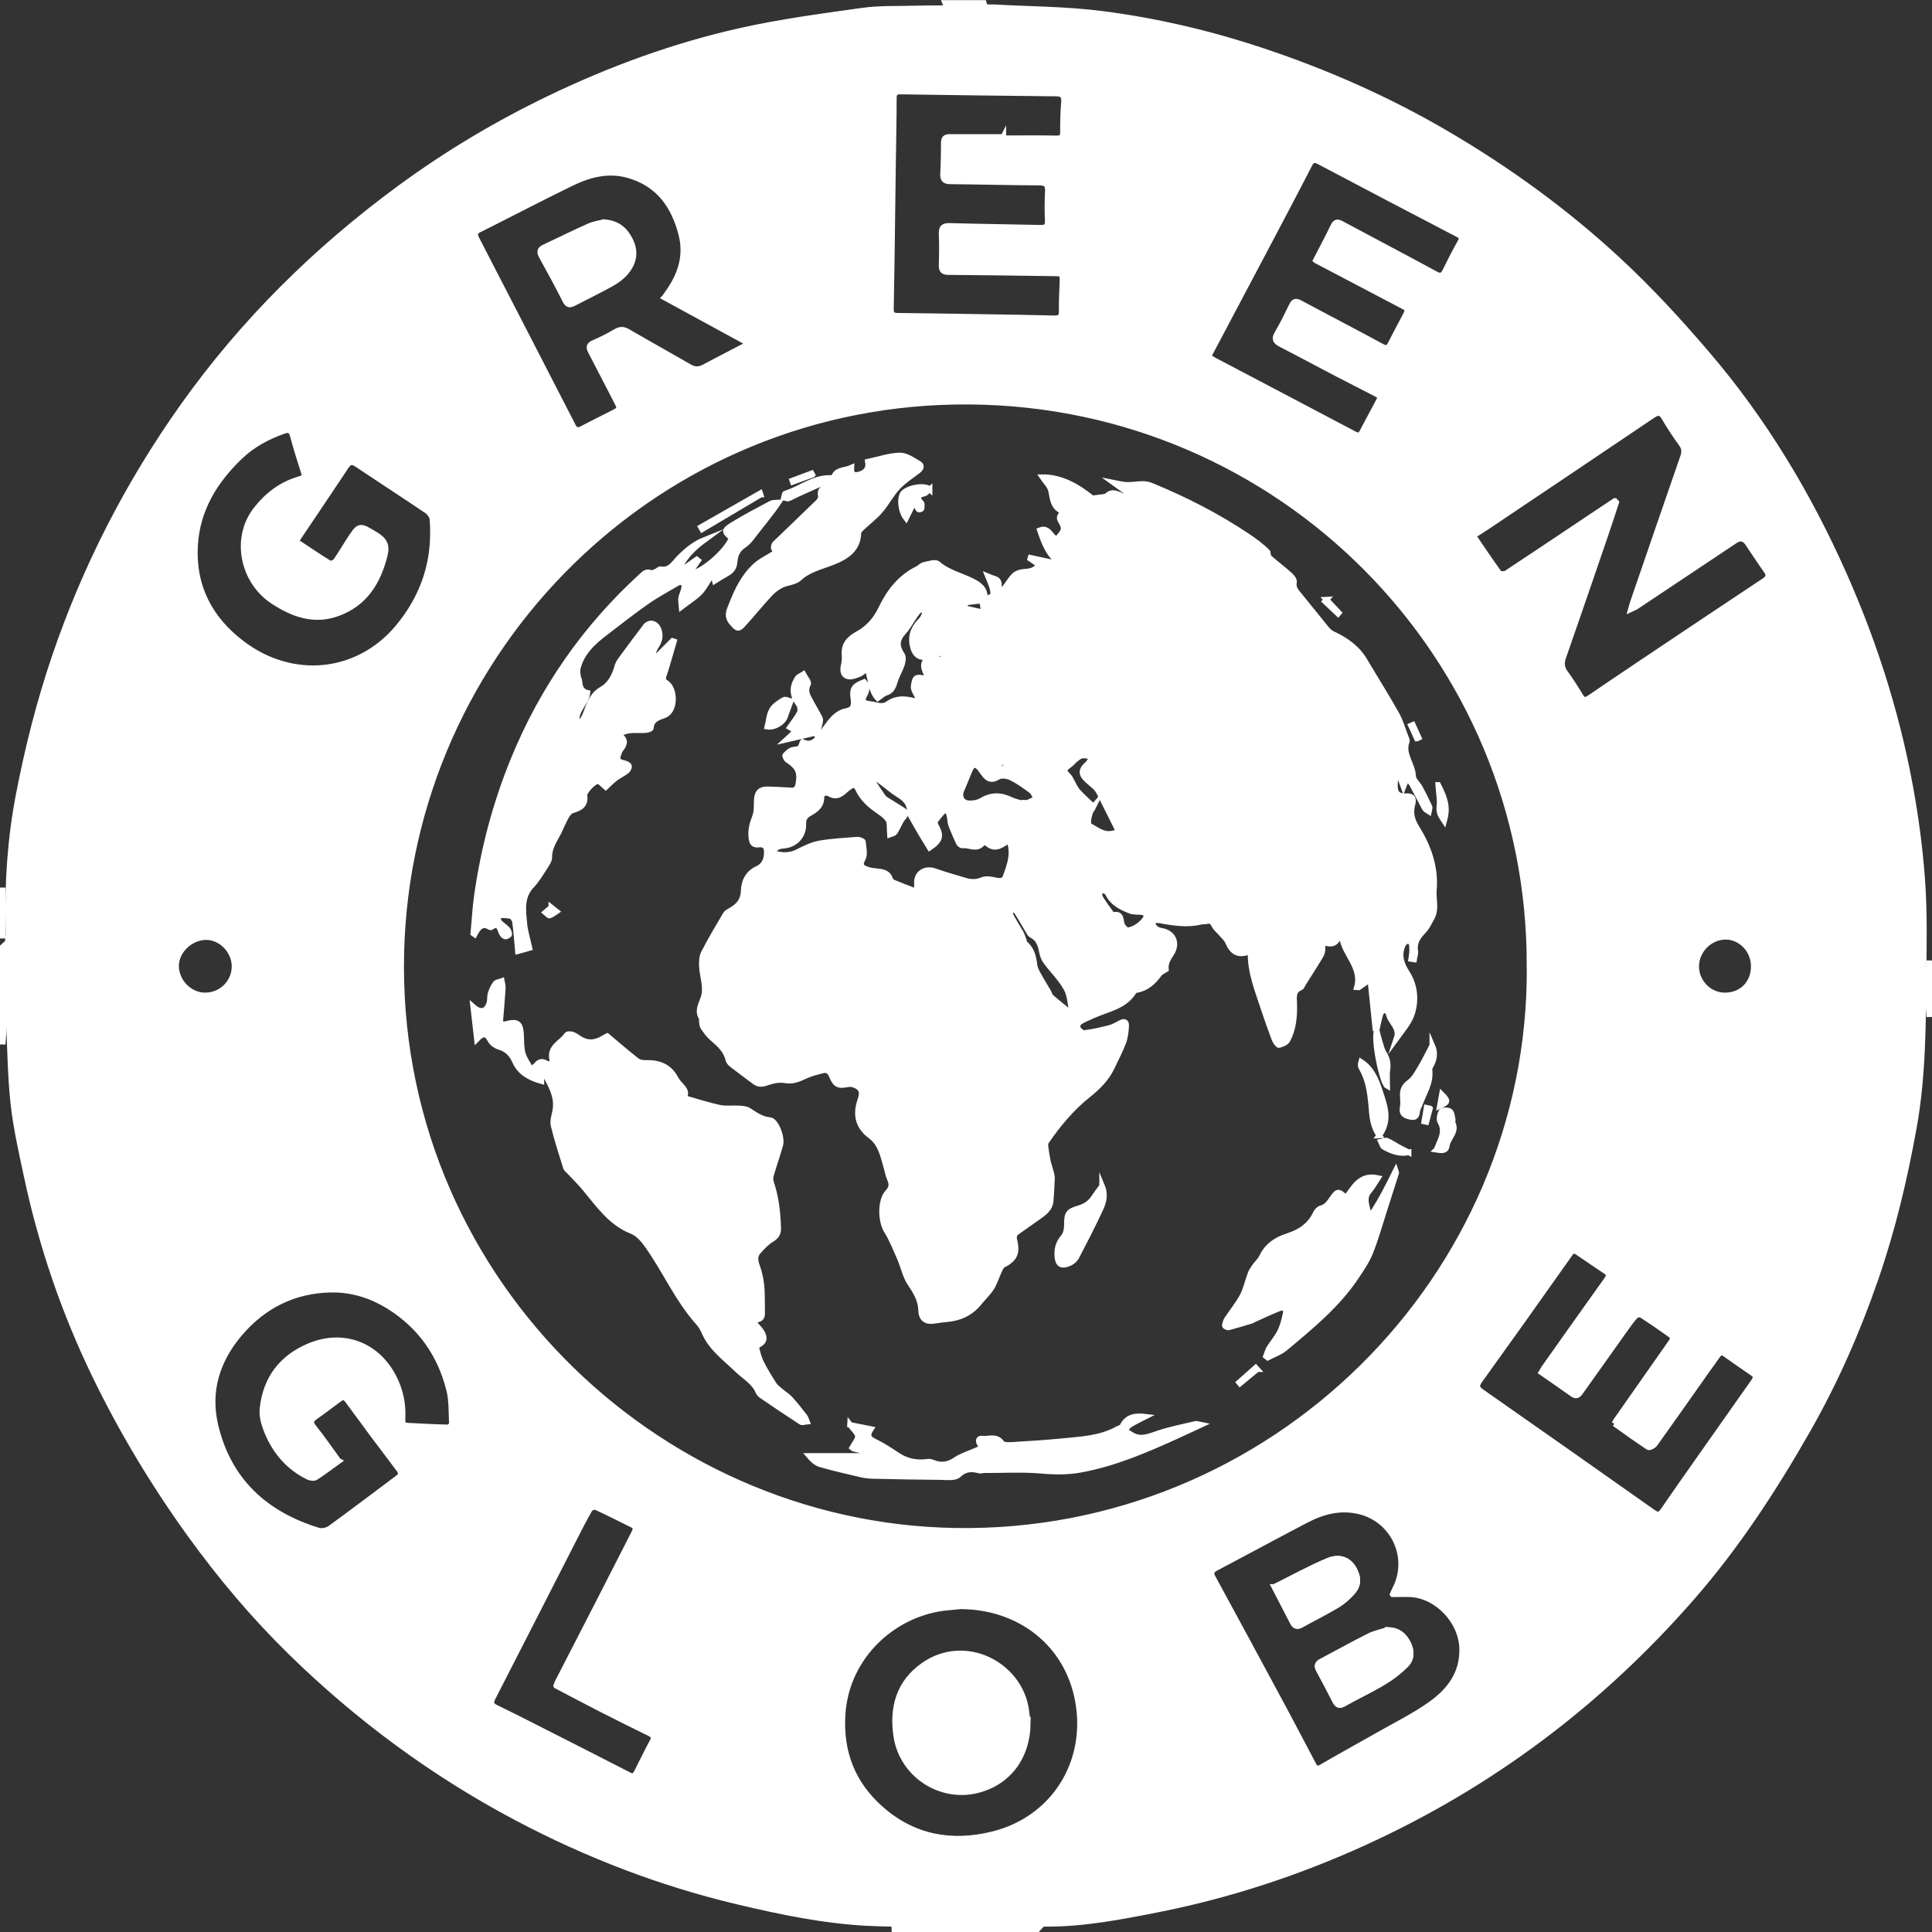 <svg xmlns="http://www.w3.org/2000/svg" id="Calque_2" viewBox="0 0 351 351"><rect x="0" y="0" width="351" height="351" fill="#333333" stroke="none"/><defs><style>.cls-1{fill:#fff;stroke:#fff;stroke-miterlimit:10;}</style></defs><g id="Calque_1-2"><path class="cls-1" d="m.5,179.5c.09,1.98.23,3.95.24,5.93,0,1.44-.16,2.88-.24,4.32,0-3.42,0-6.83,0-10.25Z"></path><path class="cls-1" d="m.5,161.25v9.25-9.25Z"></path><path class="cls-1" d="m252.13,296.12c-1.13.37-2.33.6-3.38,1.12-2.93,1.47-5.8,3.07-8.7,4.6-.68.36-.87.78-.48,1.5,1.03,1.9,2.03,3.81,3.01,5.73.38.74.78.89,1.56.45,2.39-1.34,4.88-2.51,7.23-3.91,1.44-.86,2.81-1.92,4.01-3.1,1.15-1.13,1.14-2.61.4-4.04-.75-1.45-1.87-2.32-3.65-2.36Zm-20.59-7.81c1.18,2.3,2.27,4.39,3.35,6.49.37.71.85.77,1.54.39,2.18-1.21,4.42-2.32,6.56-3.6.98-.59,1.87-1.39,2.65-2.24.77-.84,1.2-1.87.85-3.09-.74-2.53-2.69-3.75-5.18-2.72-3.32,1.38-6.48,3.15-9.76,4.77Z"></path><path class="cls-1" d="m244.53,217.61c1.44-1.82,2.52-4.34,5.82-3.6-.58.87-1,1.68-1.58,2.34-1.08,1.23-.48,2.58-.22,3.8.16.78.82.22,1.07-.18.67-1.05,1.29-2.13,1.88-3.23.7-1.3,1.34-2.63,2.05-4.04.07.22.14.3.12.37-.73,2.31-1.46,4.62-2.21,6.93-.81,2.52-1.52,5.08-2.5,7.53-.6,1.52-1.56,2.91-2.47,4.29-3.47,5.25-8.29,9.18-13.05,13.15-.89.74-2.07,1.13-3.12,1.68-.11-.09-.22-.17-.33-.26.19-.49.32-1.03.59-1.48.63-1.02,1.46-1.94,1.98-3.02.49-1.01.77-2.15,1.01-3.26.19-.85-.41-1.21-1.13-.93-1.61.63-3.17,1.38-4.74,2.08-.07.03-.13.12-.2.14-1.43.43-2.87.87-4.31,1.25-.2.05-.71-.25-.7-.31.08-.42.19-.86.42-1.21.93-1.41,2.02-2.72,2.81-4.2.65-1.22.93-2.64,1.42-3.96.17-.46.43-.89.71-1.29.45-.65,1.09-1.19,1.42-1.89.95-2.01,2.62-3.09,4.6-3.73,2.28-.73,4.11-1.91,5.16-4.15.18-.38.58-.83.96-.92.94-.24,1.4-.88,1.91-1.61,1.14-1.61,1.18-1.58,2.64-.31Z"></path><path class="cls-1" d="m154.42,258.86c1.32.26,2.48.5,3.81.76-.97,1.47-.13,1.88.94,2.4,1.37.67,2.65,1.54,3.93,2.38,1.66,1.1,3.44,1.43,5.39,1.16.31-.04.66,0,.95.13,1.51.63,2.84.45,4.22-.5,1.01-.69,2.24-1.06,3.38-1.56.44-.19.88-.37,1.41-.59-.22-.34-.35-.54-.47-.74-.33-.6-.19-1.04.53-.95,1.18.14,2.53-.59,3.52.84.26.39,1.34.33,2.03.29,3.03-.18,6.06-.37,9.08-.67,3.38-.34,6.81-.48,9.89-2.2.29-.16.74-.23.86-.47.84-1.76,2.34-1.99,4.19-1.77-.49.25-.9.44-1.3.65-.58.32-1.18.6-1.71,1-.29.22-.44.63-.66.96.31.18.64.33.93.53,1.81,1.28,3.48.41,5.26-.17,2.16-.71,4.42-1.14,6.64-1.67.18-.04.4.07.96.18-1.62.75-2.94,1.37-4.26,1.98-5.68,2.58-11.4,5.06-17.59,6.19-2.35.43-4.66.41-7.06.2-3.47-.31-6.98-.1-10.47-.11-.29,0-.6.14-.87.07-1.41-.37-2.57-.38-3.83.8-.65.61-2.15.39-3.26.38-4.12-.03-8.24-.12-12.36-.21-.7-.02-1.41-.11-2.1-.27-2.46-.58-4.94-1.13-7.37-1.84-.8-.23-1.47-.88-2.03-1.54h10.04c-.19-1.45-1.62-.93-2.24-1.48.39-.73,1.07-1.42,1.04-2.09-.02-.62-.79-1.22-1.42-2.08Z"></path><path class="cls-1" d="m200.22,215.45c.71,1.7.24,3.07-.35,4.33-1.35,2.9-2.82,5.75-4.3,8.58-.25.47-.75.92-1.24,1.13-1.59.68-2.19.22-2.26-1.48-.05-1.28.29-2.3,1.14-3.3.45-.52.61-1.42.61-2.15-.01-2.03.2-2.49,2.15-3.05,1.23-.35,2.16-1,2.84-2.07.4-.62.86-1.21,1.41-1.98Z"></path><path class="cls-1" d="m250.58,206.29c-1.27-1.77-1.3-3.67-1.47-5.5-.22-2.37-.53-4.69-1.77-6.78-.17-.28-.19-.66-.06-1.1,2,1.29,2.81,3.43,3.47,5.46.82,2.5,1.87,5.19-.18,7.92Z"></path><path class="cls-1" d="m260.97,208.89c.27-.65.47-1.14.67-1.62.48-1.14.73-2.22.02-3.44-.27-.47-.08-1.39.22-1.93.14-.24,1.22-.27,1.56,0,.37.29.37,1.04.51,1.6.02.1-.16.27-.12.34,1.03,1.74-.79,2.84-.97,4.32-.12.96-.9.9-1.9.74Z"></path><path class="cls-1" d="m255.92,209.36c-1.57.37-3.07-.17-4.5-.98-.27-.16-.36-.63-.53-.96.37-.07.8-.3,1.09-.18.72.3,1.37.76,2.06,1.14.63.34,1.27.66,1.88.98Z"></path><path class="cls-1" d="m100.16,164.84c.42.33.68.53.94.74-.41.27-.8.62-1.25.76-.18.05-.51-.38-.77-.59.33-.28.67-.56,1.08-.9Z"></path><path class="cls-1" d="m261.95,198.83c1.2,1.22,1.16,1.4-.38,2.1.13-.74.23-1.28.38-2.1Z"></path><path class="cls-1" d="m259.8,201.38c-.22.82-.43,1.64-.65,2.46-.14-.03-.27-.05-.41-.08.14-.84.29-1.68.43-2.52.21.04.42.09.62.13Z"></path><path class="cls-1" d="m228.41,248.76c-1.05.87-2.09,1.73-3.14,2.6-.06-.07-.11-.13-.17-.2,1.01-.9,2.02-1.79,3.03-2.69.09.1.19.19.28.29Z"></path><path class="cls-1" d="m252.13,296.12c1.79.05,2.91.91,3.65,2.36.74,1.43.75,2.91-.4,4.04-1.2,1.18-2.56,2.24-4.01,3.1-2.35,1.4-4.84,2.57-7.23,3.91-.78.44-1.18.29-1.56-.45-.98-1.92-1.98-3.84-3.01-5.73-.39-.72-.2-1.14.48-1.5,2.9-1.53,5.77-3.13,8.7-4.6,1.05-.53,2.25-.76,3.38-1.12Z"></path><path class="cls-1" d="m231.54,288.31c3.28-1.63,6.44-3.39,9.76-4.77,2.49-1.04,4.44.19,5.18,2.72.36,1.22-.07,2.26-.85,3.09-.78.85-1.67,1.65-2.65,2.24-2.14,1.28-4.38,2.39-6.56,3.6-.68.38-1.17.33-1.54-.39-1.08-2.1-2.16-4.2-3.35-6.49Z"></path><path class="cls-1" d="m186.74,313.11c-.08,6.07-3.51,10.68-9.07,12.12-6.84,1.77-13.8-2.83-14.85-9.83-.78-5.22.52-9.75,4.95-12.86,7.54-5.3,17.4-.17,18.65,7.99.13.86.21,1.73.31,2.59Z"></path><path class="cls-1" d="m188.5,350.5h-26.5c1.11-.1,2.23-.25,3.34-.27,1.89-.05,3.78-.01,5.67-.01,0-.11.02-.23.03-.34-.8-.09-1.6-.25-2.4-.27-3.7-.09-7.4-.04-11.09-.23-7.95-.42-15.72-2.04-23.44-3.87-14.06-3.33-27.45-8.48-40.23-15.24-15.16-8.02-28.82-18.11-41.06-30.08-6.7-6.56-12.73-13.71-18.24-21.33-6.6-9.14-12.39-18.75-17.3-28.87-5.61-11.55-9.74-23.65-12.42-36.22-.94-4.42-1.96-8.86-2.45-13.34-.57-5.24-.57-10.54-.86-15.81-.12-2.22-.35-4.43-.54-6.65-.06,0-.11.01-.17.02-.12.43-.24.86-.36,1.28,0-2.42,0-4.83,0-7.25.32-.33.86-.63.93-1.01.16-.89.12-1.83.1-2.74-.18-8.05.36-16.04,1.89-23.95,1.64-8.48,3.75-16.85,6.54-25.04,5.55-16.3,13.33-31.46,23.29-45.48,10.92-15.37,24.19-28.47,39.37-39.62,8.6-6.32,17.73-11.76,27.37-16.39,11.1-5.33,22.6-9.53,34.59-12.21,7.27-1.63,14.7-2.61,22.09-3.65,3.19-.45,6.46-.3,9.69-.4,1.54-.05,3.08-.03,4.62-.05.64,0,1.11-.15.76-.95h7c.21,1.06,1.08.73,1.71.77,6.56.38,13.17.36,19.67,1.19,10.02,1.27,19.85,3.59,29.45,6.8,11.51,3.85,22.55,8.72,33.05,14.85,11.38,6.65,21.99,14.35,31.61,23.3,5.63,5.23,10.87,10.93,15.87,16.78,10.36,12.09,18.5,25.63,24.95,40.17,5.87,13.24,10.14,26.99,12.5,41.29.84,5.07,1.46,10.21,1.78,15.34.32,5.1.22,10.23.17,15.35-.09,9.56-.07,19.13-1.79,28.61-1.68,9.3-3.86,18.45-6.95,27.38-3.27,9.45-7.26,18.57-12.22,27.28-6.16,10.81-12.9,21.17-21.1,30.57-16.68,19.11-36.47,34.03-59.56,44.55-12.07,5.5-24.6,9.61-37.62,12.18-6.6,1.3-13.22,2.59-19.99,2.58-2.54,0-5.08,0-7.62.04-.62.01-1.23.19-1.84.3.01.13.02.27.03.4.85,0,1.71-.03,2.56,0,1.69.07,3.39.19,5.08.28Zm89.37-174.92c.22-56.35-45.13-102.11-101.62-102.6-56.7-.49-102.02,44.93-103.33,100.13-1.38,58.1,45.57,104.06,100.6,104.99,57.62.97,104.81-46,104.36-102.52Zm-24.86,114.06c.24-.54.34-.8.47-1.04,2.87-5.63-.28-12.45-6.42-13.98-3.48-.87-6.68-.04-9.73,1.55-5.49,2.87-10.94,5.82-16.42,8.72-.82.43-1.02.86-.53,1.75,4.3,7.89,8.56,15.79,12.82,23.7,1.79,3.33,3.53,6.69,5.31,10.04.33.63.59,1.24,1.58.66,3.41-2,6.88-3.88,10.31-5.84,3.21-1.83,6.56-3.48,9.56-5.62,3.37-2.4,5.8-5.57,5.67-10.11-.13-4.9-4.49-9.56-9.37-9.82-1.01-.05-2.03,0-3.24,0Zm40.38-198.64c.08.09.17.18.25.27-.61,1.84-1.2,3.7-1.83,5.53-2.58,7.54-5.16,15.09-7.79,22.61-.39,1.11-.27,1.95.4,2.88.98,1.34,1.87,2.75,2.73,4.18.46.77.89.81,1.6.33,3.4-2.32,6.82-4.62,10.24-6.91,7.16-4.79,14.31-9.59,21.49-14.35.86-.57,1.01-1.06.4-1.9-1.16-1.62-2.24-3.3-3.36-4.95q-.92-1.36-2.29-.45c-5.99,4-11.98,7.99-17.97,11.98-.24.16-.53.26-.98.47.14-.51.21-.78.3-1.05,3.05-8.88,6.09-17.76,9.17-26.62.32-.91.29-1.61-.31-2.42-1.1-1.51-2.14-3.08-3.08-4.7-.59-1.01-1.11-1.08-2.06-.44-10,6.75-20.02,13.47-30.04,20.2-.82.55-1.66,1.07-2.59,1.67,1.6,2.35,3.1,4.59,4.68,6.77.17.23,1.01.24,1.33.03,4.83-3.18,9.63-6.41,14.44-9.62,1.75-1.17,3.51-2.34,5.26-3.51Zm-118.78,200.84c-1.44.15-2.91.21-4.33.48-9.03,1.72-16.56,9.29-17.19,19.13-.44,6.88,1.8,12.6,6.91,17.14,5.89,5.23,12.84,6.49,20.29,4.66,11.1-2.71,17.58-13,15.54-24.22-1.88-10.34-10.46-17.11-21.22-17.19ZM120.72,54.05c.29-.41.47-.68.66-.95,2.23-3.12,3.36-6.56,2.43-10.35-1.31-5.32-4.17-9.41-9.77-10.94-3.62-.99-7.04-.07-10.26,1.5-5.61,2.73-11.13,5.63-16.71,8.42-1,.5-.8,1.06-.41,1.8,5.82,11.27,11.64,22.54,17.43,33.82.43.85.89.94,1.68.52,1.76-.93,3.56-1.81,5.33-2.71,1.66-.84,1.65-.84.76-2.54-1.52-2.91-3-5.85-4.53-8.75-.42-.8-.35-1.23.57-1.61,1.38-.58,2.71-1.28,4-2.03.79-.46,1.4-.43,2.18.03,3.7,2.16,7.45,4.23,11.16,6.38.94.55,1.75.55,2.69.05,2.42-1.3,4.86-2.54,7.29-3.81.22-.11.44-.2.92-.42-5.38-2.93-10.32-5.63-15.42-8.41Zm-66.82,44.39c1.99,1.32,3.95,2.65,5.96,3.89.23.14.94-.13,1.14-.41.85-1.18,1.57-2.45,2.36-3.67,1.94-3,1.9-2.92,4.91-1.11,1.5.9,2.1,1.88,1.66,3.65-1.23,4.98-3.67,8.94-8.73,10.71-4.23,1.48-7.98.1-11.55-2.22-5.56-3.63-7.18-11.45-3.19-16.64,2.05-2.66,4.57-4.58,7.79-5.56.58-.18,1.26-.26.95-1.23-.71-2.21-1.41-4.43-2.01-6.68-.28-1.05-.75-1.18-1.71-.84-2.89,1.04-5.56,2.46-7.8,4.59-4.67,4.45-7.89,9.68-8.24,16.29-.39,7.41,2.73,13.28,8.52,17.67,9.22,7.01,21.14,5.72,28.33-2.9,4.77-5.71,6.87-12.27,6.26-19.67-.04-.54-.55-1.2-1.03-1.53-4.17-2.82-8.4-5.55-12.59-8.36-.84-.56-1.38-.67-2.02.29-2.89,4.37-5.84,8.71-8.76,13.06-.11.16-.15.37-.26.66Zm7.64,167c-1.5,1.08-2.82,2.1-4.21,2.98-.31.2-.97.09-1.36-.1-3.48-1.71-5.88-4.48-7.37-7.99-.57-1.34-1.06-2.92-.93-4.32.54-5.47,3.47-9.38,8.55-11.49,6.19-2.57,12.35-.2,15.37,5.79,1.17,2.31,1.68,4.77,1.55,7.36-.03.67-.01,1.29.88,1.33,2.45.12,4.9.26,7.36.32.24,0,.72-.47.7-.7-.1-2.03,0-4.12-.48-6.07-1.61-6.48-5.23-11.64-10.94-15.2-3.21-2-6.78-3.11-10.53-3.04-6.63.12-12.18,2.86-16.49,7.88-4.13,4.81-5.97,10.45-4.51,16.7,2.35,10.08,9.01,16.19,18.72,19.17.63.19,1.61-.03,2.16-.43,4.11-2.98,8.15-6.06,12.22-9.1.65-.49.79-.88.22-1.62-3.15-4.14-6.26-8.32-9.33-12.52-.56-.76-.99-.54-1.54-.14-1.44,1.06-2.86,2.15-4.33,3.18-.83.58-.92,1.03-.24,1.88,1.55,1.94,2.95,3.99,4.51,6.12ZM239.04,47.3c1.13-2.19,2.2-4.16,3.16-6.18.39-.83.76-.89,1.52-.48,5.68,3.05,11.4,6.04,17.06,9.12.99.54,1.37.3,1.8-.58.86-1.76,1.75-3.5,2.71-5.2.44-.78.19-1.06-.49-1.42-8.37-4.37-16.74-8.74-25.08-13.16-1-.53-1.37-.35-1.87.62-2.74,5.33-5.55,10.62-8.34,15.91-3.3,6.25-6.61,12.49-9.97,18.84.26.17.58.42.94.61,8.54,4.5,17.09,8.98,25.62,13.49.63.33,1.02.27,1.33-.31,1.14-2.12,2.26-4.24,3.43-6.44-.37-.24-.66-.46-.99-.63-2.33-1.2-4.67-2.38-6.99-3.59-3.39-1.77-6.76-3.59-10.17-5.34-.94-.49-1.3-.94-.66-2.01.98-1.64,1.8-3.37,2.65-5.09.36-.73.74-.83,1.46-.44,4.95,2.65,9.94,5.23,14.87,7.91.89.48,1.23.27,1.62-.51.82-1.64,1.7-3.24,2.55-4.86.73-1.42.71-1.4-.75-2.16-5.08-2.66-10.16-5.33-15.4-8.09Zm54.25,211.35c.2-.35.27-.5.36-.63,3.27-4.67,6.54-9.34,9.82-14.01.37-.52.68-1.03.02-1.5-1.73-1.23-3.47-2.44-5.26-3.59-.25-.16-.91-.06-1.11.17-.72.8-1.35,1.69-1.97,2.57-2.69,3.76-5.36,7.52-8.03,11.29-.39.55-.77.8-1.43.33-1.85-1.33-3.74-2.61-5.66-3.95.22-.36.35-.61.51-.85,3.78-5.33,7.55-10.67,11.35-15.98.45-.63.53-1.06-.18-1.53-1.7-1.13-3.38-2.29-5.06-3.43-.55-.37-.92-.45-1.41.24-5.42,7.69-10.88,15.35-16.37,22.98-.67.93-.66,1.41.3,2.08,10.4,7.27,20.79,14.58,31.16,21.9.79.56,1.23.56,1.79-.27,2.16-3.16,4.38-6.28,6.58-9.42,3.28-4.67,6.56-9.33,9.85-13.99.41-.58.64-1.05-.1-1.55-1.69-1.15-3.35-2.33-5.02-3.5-.55-.39-.96-.34-1.36.23-.63.93-1.32,1.82-1.96,2.74-3.14,4.46-6.27,8.92-9.45,13.36-.24.33-.99.73-1.18.6-2.08-1.37-4.1-2.83-6.18-4.31ZM182.29,24.85c0,.09,0,.18,0,.26,3.21,0,6.42-.04,9.62.02.97.02,1.21-.29,1.2-1.2-.01-1.79.03-3.58.18-5.36.09-1.15-.27-1.56-1.43-1.57-9.41-.09-18.82-.22-28.24-.36-.92-.01-1.22.27-1.22,1.21,0,4-.1,7.99-.15,11.99-.12,8.75-.21,17.49-.38,26.24-.02,1.04.32,1.27,1.26,1.28,5.79.06,11.58.16,17.36.25,3.71.06,7.41.12,11.11.21.96.02,1.31-.3,1.28-1.31-.04-1.74.07-3.49.13-5.24.05-1.55.02-1.58-1.58-1.6-6.37-.08-12.74-.19-19.11-.23-1.01,0-1.29-.35-1.26-1.31.06-1.87.08-3.75,0-5.62-.04-1.13.29-1.52,1.49-1.48,5.49.16,10.99.21,16.49.34.95.02,1.34-.2,1.3-1.24-.08-1.79-.08-3.59.02-5.37.07-1.2-.34-1.58-1.54-1.58-5.37-.03-10.74-.17-16.12-.22-1.02,0-1.43-.31-1.38-1.36.1-1.91.14-3.83.14-5.74,0-.89.48-.99,1.2-.99,3.21.02,6.41,0,9.62,0Zm-81.24,281.42c.1-.28.13-.44.2-.57,2.45-4.77,4.91-9.54,7.36-14.32,2.18-4.26,4.36-8.52,6.53-12.78.3-.58.57-1.15-.26-1.56-2.2-1.08-4.39-2.21-6.62-3.23-.27-.12-.97.15-1.13.43-1.03,1.81-1.98,3.66-2.92,5.51-4.88,9.55-9.75,19.12-14.65,28.66-.48.93-.34,1.4.59,1.84,2.36,1.13,4.7,2.32,7.03,3.51,5.71,2.9,11.43,5.79,17.12,8.72.86.44,1.14-.05,1.43-.62.93-1.81,1.81-3.66,2.78-5.45.44-.81.2-1.15-.56-1.52-2.99-1.45-5.97-2.95-8.93-4.46-2.66-1.36-5.29-2.76-7.97-4.16Zm-63.78-125.43c2.95,0,5.33-2.36,5.33-5.28,0-2.79-2.4-5.28-5.09-5.3-2.92-.02-5.57,2.53-5.51,5.33.06,2.82,2.5,5.25,5.27,5.25Zm281.34-5.28c0-2.93-2.32-5.36-5.11-5.36-2.86,0-5.33,2.49-5.33,5.36,0,2.88,2.35,5.27,5.2,5.28,3.05.01,5.24-2.2,5.24-5.28Z"></path><path class="cls-1" d="m350.5,184.75c-.09-1.64-.26-3.29-.26-4.93,0-1.77.16-3.54.26-5.32,0,3.42,0,6.83,0,10.25Z"></path><path class="cls-1" d="m145.83,134.8c1.29.64,2.18.04,2.9-.83.92-1.11,1.66-2.38,2.65-3.43.58-.62,1.44-1.2,2.25-1.34,1.45-.25,1.57-1.03,1.41-2.2-.27-1.86.07-2.38,1.95-3.1.67.76.55,1.55.08,2.36-.57.97-.26,1.5.87,1.61.7.07,1.38.32,2.08.36.42.02.94-.1,1.28-.35,1.46-1.06,3.02-.99,4.65-.59.35.08.71.09,1.47.18-.42-.53-.68-.76-.81-1.04-.26-.56-.7-1.18-.63-1.72.24-1.82.43-1.88,2.65-1.28-.22-.6-.37-1.09-.57-1.55-.61-1.42.1-2.42,1.68-2.31.41.03.82.25,1.21.2.3-.03.56-.35.85-.53-.27-.21-.56-.62-.8-.59-.73.09-1.45.32-2.16.55-1.76.59-2.73-.26-3.07-1.99-.39-2.01.38-3.32,1.65-4.63.37-.38.5-.99.73-1.5-.33-.12-.81-.45-.96-.34-.44.33-.77.82-1.09,1.28-.63.9-1.12,1.91-1.86,2.71-1.35,1.47-1.44,2.59-.33,4.28.26.4.12,1.18-.05,1.72-.36,1.09-.99,2.09-1.31,3.19-.27.95-.61,1.64-1.62,1.96-.49.16-.89.58-1.47.98-1.36-1.48-1.18-3.51-1.92-5.42-.53.39-.97.85-1.5,1.06-.64.26-1.44.55-2.03.38-.87-.25-.95-1.11-.74-1.99.14-.6.21-1.25.15-1.86-.19-1.98.91-3.04,2.49-3.91,1.89-1.04,3.23-2.62,4.17-4.58,1.47-3.07,3.48-5.66,6.63-7.21.41-.2.74-.62,1.16-.71.84-.18,2.06-.59,2.51-.2,1.86,1.62,4.22,2.11,6.31,3.17,1.29.66,2.35,1.45,2.21,3.1,1.88-.19,1.97-.66.59-3.98.79.34,1.58.43,1.83.85.3.49.13,1.26.19,2.23.43-.37.7-.55.89-.79.63-.81,1.14-1.73,1.86-2.44.41-.4,1.12-.64,1.71-.68,1.07-.08,2.07-.15,2.79-1.28-.54-.37-1.06-.73-1.59-1.09.02-.06.04-.12.06-.19,1.91.41,3.82.82,5.73,1.24-2.34-1.4-3.21-3.76-4.05-6.24,1.66-.68,1.96,1.34,3.1,1.64.42-.53.89-.97,1.13-1.52.15-.34.07-.9-.13-1.24-.66-1.16-.69-1.14.01-2.06-.04-.1-.06-.28-.14-.32-1.55-.73-1.63-2.13-1.92-3.6-.19-.99-1.13-1.84-1.59-2.54,3.44-.04,6.51,1.76,9.06,3.85.74-.09,1.19-.14,1.64-.21.36-.06.82-.04,1.04-.26.75-.75,1.5-.5,2.29-.18,1,.42,2.01.84,3.01,1.26.06-.12.13-.24.19-.36-1.42-1.02-2.84-2.04-4.33-3.12.84.16,1.62.4,2.42.42,1,.03,2.01-.17,3.02-.17.52,0,1.07.15,1.56.35,6.05,2.49,11.86,5.45,17.31,9.1,1.35.9,2.66,1.86,3.72,2.95.09.34.08.8.3,1,1.22,1.07,2.52,2.05,3.73,3.13.37.33.85.92.77,1.29-.22,1.09.38,1.7.97,2.42,1.67,2.02,3.28,4.08,4.95,6.11.31.37.71.72,1.14.92,2.35,1.09,4.39,2.52,5.75,4.8,1.92,3.24,3.94,6.42,5.78,9.7.77,1.36,1.19,2.92,1.77,4.39.08.19.2.44.14.6-.9,2.33,1.07,4.16,1.14,6.34.02.71.86,1.38,1.25,2.11.61,1.13,1.18,2.28,1.72,3.45.1.22-.07.56-.12.84-.25-.17-.6-.28-.73-.52-.8-1.46-1.53-2.95-2.33-4.41-.18-.34-.53-.58-.96-1.05-.24.62-.39,1.02-.59,1.52-.38-1.06-.74-2.05-1.1-3.05-.09.03-.18.06-.27.09-.06.8-.13,1.6-.17,2.4-.1,1.63.44,2.33,2.04,2.24,1.27-.07,1.38.61,1.15,1.44-.44,1.59-.14,2.86.76,4.31,2.13,3.43,3.48,7.15,3.12,11.33-.14,1.68.51,3.42-.38,5.03-.45.82-.86,1.71-1.49,2.38-1,1.04-1.76,2.07-1.51,3.62.08.5-.14,1.05-.22,1.57-.18-.03-.37-.05-.55-.08.07-.56.2-1.12.19-1.68-.01-.51-.03-1.3-.32-1.45-.74-.4-1.23.2-1.48.88-.66,1.73-.08,3.26.85,4.71,1.46,2.29,1.71,4.84.99,7.3-.49,1.67-1.76,3.1-2.85,4.6.65-1.93-1.24-2.94-1.49-4.5-.04-.25-.55-.59-.82-.57-.24.02-.55.45-.64.75-.25.82-.41,1.67-.6,2.5-.11,0-.23,0-.34.01-.29-2.87-.59-5.73-.91-8.85-.91.64-1.5,1.05-2.09,1.46-.12,0-.23,0-.35-.01,1.05-3.77-2.4-6.04-2.73-9.35-.13-.09-.26-.18-.38-.28-.11.26-.21.53-.34.78-.39.77-1.01,1.06-1.86.86-.74-.17-.95.13-.91.87.03.45-.1.98-.34,1.37-1.02,1.71-2.11,3.38-3.17,5.07-.15.25-.26.62-.48.71-1.44.58-1.18,1.8-1.15,2.93.06,2.3-.13,4.57-1.22,6.63-.25.46-1,.76-1.57.89-.19.04-.66-.64-.82-1.06-.69-1.81-1.33-3.64-1.94-5.48-1.1-3.37-2.48-6.69-2.4-10.29-.2-.05-.29-.1-.35-.08-1.9.66-2.96.09-3.78-1.85-.25-.59-.82-1.04-1.25-1.55-.41-.49-.96-.9-1.23-1.46-.31-.64-.65-.91-1.35-.73-.32.08-.67.02-.99.09-2.52.62-5.01.24-7.5-.23-.43-.08-.89-.01-1.38-.01.02,1.22.69,1.72,1.69,1.89,1.97.33,2.86,2.02,1.97,3.78-.26.52-.64.98-.88,1.5-.24.52-.39,1.08-.32,1.74-.41.27-.93.45-1.2.82-1.06,1.47-2.3,2.62-4.16,2.93-.15.03-.36.11-.43.23-1.68,2.76-4.73,3.2-7.36,4.36-.87.39-1.76.75-2.56,1.26-.25.16-.46.88-.32,1.08.28.4.85.91,1.24.86,1.52-.19,3.02-.53,4.5-.91.7-.18,1.36-.55,2-.9.65-.37,1.12-.28,1.08.5-.06,1.01-.16,2.07-.51,3-.58,1.55-1.38,3.02-2.08,4.53-.98,2.09-2.57,3.65-4.35,5.07-2.98,2.38-5.4,5.28-7.55,8.41-.15.21-.22.54-.19.79.11.92.24,1.84.43,2.74.16.74.42,1.45.61,2.18.08.31.17.64.16.96-.05,1.37-.12,2.74-.23,4.11-.11,1.4-1.12,2.16-2.16,2.89-1.29.9-2.57,1.83-3.87,2.73-.57.4-.76.81-.57,1.57.58,2.38,0,3.43-2.07,4.51-.38.2-.58.8-.79,1.25-.45.96-.74,2-1.31,2.88-.62.97-1.5,1.78-2.23,2.69-1.53,1.9-3.54,2.82-5.94,3.02-.7.06-1.4.15-2.1.27-1.6.27-2.48-.28-2.53-1.93-.06-1.96-1.01-3.4-2.04-4.95-.84-1.27-1.14-2.9-1.76-4.33-.76-1.74-1.46-3.53-2.45-5.13-1.1-1.77-1.21-5.5.22-7.03.77-.83.75-1.53.33-2.46-.3-.66-.4-1.4-.61-2.1-.6-2.05-1-4.24-2.85-5.62-2.19-1.63-2.77-3.68-1.98-6.24.3-.96.76-2.08-.43-2.79-.46-.28-1.12-.49-1.62-.39-1.79.35-2.34.18-3.02-1.49-.32-.79-.8-1.21-1.59-1.02-1.11.27-2.24.56-3.28,1.04-1.18.55-2.25,1.02-3.66.76-1.03-.19-2.23.07-3.26.43-.84.3-1.51.36-2.21-.16-1.4-1.04-2.81-2.08-4.19-3.15-.28-.22-.56-.56-.64-.9-.4-1.74-1.64-2.79-2.9-3.88-.65-.56-1.18-1.29-1.66-2.02-.21-.32-.18-.8-.25-1.21-.02-.12.09-.29.04-.36-.93-1.32-.13-2.53.27-3.73.62-1.89-.14-3.69-.27-5.53-.06-.87-.05-1.87.32-2.61,1.22-2.39,2.6-4.71,3.97-7.02.21-.36.68-.58,1.07-.81,1.34-.78,2.17-1.77,2.22-3.47.05-1.72.76-3.22,2.49-4.02,1.3-.6,1.73-1.72,1.71-3.07-.01-.91-.42-1.43-1.39-1.32-.97.11-1.28-.18-1.41-1.26-.17-1.4.17-2.54.65-3.8.36-.93.29-2.03.33-3.06.05-1.3.59-1.94,1.89-1.93,1.45.02,2.91.12,4.36.2.76.04,1.14-.32,1.28-1.05.42-2.27,0-3.2-1.94-4.47-.24-.16-.5-.78-.43-.85.41-.41.9-.93,1.42-1.01,1.29-.19,1.3-.1,1.73-1.37Zm20.74,27.22c0-.59.02-1.08,0-1.58-.08-1.76,1.48-2.79,3.19-2.2,1.87.65,3.78,1.21,5.69,1.76,1,.29,1.97.29,3.02-.14.68-.28,1.61-.11,2.37.06.79.18,1.55.17,1.82-.58.75-2.08,1.59-4.18.71-6.54-.25.08-.46.1-.61.21-1.12.78-2.22,1.34-3.46.18-.15-.14-.67-.14-.79,0-1.08,1.31-2.43.26-3.63.42-.21.03-.59-.23-.69-.45-.49-1.03-.93-2.09-1.36-3.15-.4-.98.01-2.29-1.17-2.99-.6.72-1.22,1.39-1.73,2.12-.13.18-.03.63.11.88,1.02,1.81.82,2.68-1.15,4-.51-.83-1.03-1.66-1.52-2.49-.49-.82-.97-1.66-1.43-2.5-.26-.48-.68-.99-.67-1.49.03-1.5-.73-2.35-1.92-3.08-1.08-.66-2.05-1.52-3.07-2.28-.53-.39-1.06-.77-1.59-1.16-.09.09-.19.18-.28.26.09.29.12.62.27.87.55.88,1.13,1.74,1.72,2.59.16.23.39.42.63.57.97.62,1.97,1.2,2.94,1.83.61.39.7.82.13,1.41-.4.42-.63,1.01-.92,1.53-.22.39-.38.84-.67,1.18-.18.2-.55.24-.84.35-.02-.28-.03-.57-.05-.85-.05-.59.06-1.29-.22-1.75-.37-.61-1-1.11-1.61-1.52-1.64-1.12-3.12-2.36-3.96-4.22-.32-.72-.82-.75-1.41-.34-.27.19-.55.38-.79.6-.85.78-1.66,1.43-2.94.68-.47-.28-1.44-.24-1.44.64,0,1.64-1.11,2.32-2.28,2.99-.73.42-1.04.95-1.01,1.82.07,2.22-1.47,3.85-3.66,4-.82.06-1.53.28-1.84,1.33,1.56.46,2.99.52,4.46-.22,1.25-.63,2.55-1.28,3.9-1.53,2.27-.41,4.6-.52,6.91-.7.36-.03,1.04.23,1.06.4.09,1.05.41,2.32-.05,3.12-.73,1.29-.03,1.57.8,1.89.61.23,1.29.28,1.95.35.99.11,1.89.31,2.25,1.44.08.24.34.49.58.59,1.33.55,2.69,1.06,4.24,1.66Zm19.35-16c.02-.07.04-.13.06-.2.25,0,.53.07.74-.01.54-.21,1.05-.49,1.57-.75-.32-.49-.54-1.11-.98-1.44-1.16-.87-2.36-1.72-3.65-2.35-.67-.32-1.78-.46-2.33-.12-1.43.89-2.1.15-2.81-.87-.14-.21-.28-.41-.44-.61-.8-.97-1.4-.89-1.89.26-.51,1.21-.99,2.43-1.51,3.63-.49,1.13.03,2.28,1.25,2.37.78.06,1.7-.08,2.35-.47,1.78-1.06,3.49-1.07,5.32-.19.72.35,1.54.5,2.31.74Zm12.74.5c-.74.86-1.28,3.22-.7,3.52,1.26.63,2.4,1.69,4,1.41,1.25-.22,1.31-.36.72-1.49-1.02-1.98-1.99-3.99-2.99-5.98-.18-.35-.42-.69-.7-.96-.61-.6-1.34-1.09-1.9-1.73-.73-.83-.52-1.6.34-2.34.44-.38.7-.96,1.04-1.45-.63-.09-1.27-.29-1.88-.22-.44.05-.86.44-1.24.74-.36.27-.63.66-1,.93-1.22.9-1.23.98-.15,2.14.19.2.3.48.44.73.39.66.68,1.41,1.18,1.97.85.95,1.83,1.79,2.83,2.75Zm-3.83,37.81c-.39-1.82-.4-3.46-1.09-4.72-.98-1.78-2.5-3.25-3.72-4.9-.37-.51-.63-1.16-.74-1.79-.22-1.29-.62-2.39-1.88-3.04-.29-.15-.47-.55-.65-.86-.69-1.13-1.33-2.29-2.05-3.4-.17-.26-.58-.35-.88-.52-.1.37-.39.83-.26,1.08.56,1.11,1.24,2.15,1.86,3.22.17.3.29.63.42.95.16.39.2.9.48,1.15,1.14,1.03,1.45,2.35,1.62,3.79.07.61.39,1.22.69,1.77.56,1.03,1.19,2.02,1.78,3.03.21.35.3.82.59,1.07,1.14,1,2.34,1.94,3.84,3.16Zm9.86-15.32c1.49-.02,3.42-1.57,3.64-2.72.03-.13-.45-.49-.73-.54-.74-.14-1.56,0-2.24-.26-1.71-.65-3.32-1.47-4.16-3.3-.15-.33-.92-.38-1.4-.56.01.47-.14,1.04.07,1.41.6,1.03,1.34,1.98,2.03,2.96.07.1.2.26.26.25,1.83-.48,1.31,1.17,1.78,1.93.24.38.6.68.75.84Zm-25.97-57.73c-.08-.63-.16-1.31-.26-2.07-.37,0-.66-.03-.93,0-.83.09-1.65.21-2.47.32.44.96.84,1.93,1.34,2.85.13.24.6.29.98.47-.31-.83-.54-1.44-.76-2.05.65.15,1.3.3,2.1.48Zm14.88-12.07c-.09.03-.17.07-.26.1,1.73,2.03,3.46,4.05,5.19,6.08-.12-.66-.29-1.4-.74-1.9-1.34-1.48-2.79-2.86-4.2-4.28Zm-11.53,40.64c.5-.42.9-.75,1.3-1.08-.22-.19-.5-.57-.65-.52-.58.18-1.12.5-1.67.77.28.23.57.46,1.02.83Z"></path><path class="cls-1" d="m98.37,194.7v1.73c-2.15-.6-3.9-1.56-4.8-3.56-.6-1.34-1.43-2.25-2.89-2.67-.61-.18-1.3-.68-1.6-1.22-.58-1.07-1.14-1.55-2.45-.19-.25-2.19-.45-3.97-.67-5.89,1.34,1.18,2.39.93,2.91-.58.19-.57.08-1.25.26-1.83.19-.63.47-1.27.87-1.79.22-.29.76-.33,1.16-.48.07.43.23.87.2,1.29-.12,1.91-.29,3.81-.44,5.71-.07.81.25,1.01,1.05.8,2.08-.55,2.62-.09,2.71,2.06.05,1.12.02,2.28.31,3.34.27.98.93,1.84,1.48,2.87.52-.42.82-.59,1.02-.84.46-.58.98-.71,1.63-.34.77.44,1.35.15,1.18-.68-.48-2.35,1.76-2.98,2.68-4.43.11-.17.69-.16,1-.06.43.14.81.42,1.19.67,1.44.97,2.87.93,4.33.06.35-.21.73-.38.83-.43,1.88,1.57,3.61,3.08,5.42,4.49.4.31,1.08.38,1.62.37,2.3-.07,4.17.63,5.33,2.74.1.18.21.36.32.53.69,1.02,2.09,1.76,1.2,3.08,2.28.64,4.36,1.33,6.49,1.79,1.12.24,2.32.05,3.48.12.61.04,1.3.07,1.79.37,1.23.76,2.32,1.63,3.9,1.76,1.09.09,2.28,3.16,1.89,4.53-.52,1.83-1.15,3.63-1.69,5.46-.12.41-.13.92,0,1.32.92,2.7,1.23,5.48,1.31,8.32.03,1-.37,1.54-1.23,2.07-.92.57-1.71,1.41-2.43,2.24-.65.75-.53,1.63-.19,2.58.41,1.14.69,2.37.81,3.58.15,1.61.08,3.24.12,4.87.02.64-.08,1.1-.85,1.28-.73.17-.63.62-.18,1.09.34.36.68.74.93,1.15.55.89.63,1.71-.47,2.3-.22.12-.53.46-.49.62.25.93.48,1.88.91,2.73.68,1.34,1.47,2.62,2.28,3.89.3.46.77.81,1.2,1.18.57.49,1.25.88,1.75,1.43.94,1.03,1.8,2.14,2.66,3.24.2.25.26.6.39.91-.36.03-.83.22-1.07.07-2.34-1.51-4.65-3.07-6.95-4.64-.3-.21-.66-.46-.79-.78-.76-1.87-2.5-2.77-3.85-4.07-2.16-2.1-4.69-3.88-5.96-6.77-.28-.64-.64-1.29-1.11-1.8-3.84-4.29-6.08-9.62-9.41-14.23-.68-.94-1.6-1.96-2.64-2.37-3.91-1.54-6.1-4.85-8.62-7.86-.82-.98-1.74-1.88-2.61-2.82-.28-.3-.68-.57-.8-.93-.79-2.52-1.6-5.04-2.23-7.6-.19-.79.12-1.72.29-2.57.58-2.84-1.01-4.97-2.08-7.27-.15.03-.3.06-.45.1Z"></path><path class="cls-1" d="m129.85,105.48c-.13-.37-.25-.71-.42-1.22-.78,1.2-1.36,2.39-2.22,3.32-.88.94-2.04,1.62-3.38,2.65-.06-.81-.17-1.2-.1-1.55.12-.61.41-1.18.54-1.78.08-.34-.01-.72-.03-1.09-.35.01-.77-.09-1.04.06-1.96,1.14-3.96,2.23-5.82,3.53-2.49,1.74-4.87,3.63-7.28,5.47-2.28,1.73-4.39,3.61-5.13,6.54-.11.42-.03.91.03,1.35.05.36.25.71.28,1.08.06,1,.38,1.79,1.45,2.03-.23,1.98-2.43,3.31-1.86,5.47l.37.19c.3-.4.64-.78.87-1.21.29-.55.47-1.15.7-1.73.53-1.35,1.12-2.57,2.53-3.37,1.57-.89,2.34-2.5,2.83-4.25.2-.69.74-1.3,1.18-1.91,1.17-1.61,2.38-3.2,3.58-4.8.22-.3.43-.66.74-.82.91-.5,1.75.11,2.05,1.11.35,1.16.04,2.02-.57,2.96-.39.59-.52,1.35-.77,2.03.14.1.27.19.41.29,1.13-1.13,2.26-2.26,3.39-3.4.09.03.18.06.27.09-.61,2.08-1.18,4.18-1.86,6.23-.22.67-.08.97.46,1.32,1.61,1.02,1.78,5.09-.36,5.89-1.1.41-2.35.73-2.43,2.31,0,.15-.6.36-.93.38-1,.06-2.01-.03-3,.08-.69.07-1.35.37-2.07.73,1.56.8,1.29,1.71.5,2.7-.15.19-.24.44-.33.67-.45,1.18-.26,1.51.96,1.81.34.08.81.28.89.53.08.24-.19.72-.44.92-.66.5-1.43.86-2.09,1.36-.65.5-1.22,1.1-1.71,1.56-.53-.43-.94-1.02-1.4-1.07-.7-.07-2.54,1.88-2.45,2.56.26,1.77-.77,2.32-2.2,2.73-.45.13-.86.65-1.11,1.1-.51.9-.89,1.87-1.35,2.8-.73,1.48-1.75,2.81-1.73,4.61,0,.63-.49,1.3-.87,1.89-.72,1.11-1.41,2.28-2.32,3.24-1.97,2.07-1.56,4.54-1.34,6.96.13,1.42.59,2.82.93,4.4-.59.16-1.28.36-2.12.59-.17-1.88-.29-3.59-.52-5.29-.05-.4-.42-.99-.75-1.08-.73-.2-1.53-.14-2.3-.18.04.4-.05.92.16,1.19.4.51,1.02.85,1.48,1.33.22.24.39.65.37.96-.01.17-.55.45-.77.39-.27-.08-.55-.43-.66-.72-.34-.89-.58-1.87-1.84-.96-.06.04-.18.04-.24,0-1.46-.89-2.16.11-2.78,1.29-.08-.06-.17-.12-.25-.17.22-2.33.34-4.68.67-6.99,1.21-8.47,3.39-16.67,6.63-24.6,5.28-12.89,13.04-24.02,23.32-33.4.47-.43.88-.83,1.63-.52.27.11.7-.14,1.04-.28.26-.1.53-.43.74-.39,1.67.32,2.36-.99,3.25-1.91,1.39-1.43,2.88-2.69,4.76-3.44-2.1,1.54-3.92,3.29-5.02,6.1,1.35-.95,2.47-1.73,3.58-2.52.09.07.17.14.26.21-.54.78-1.09,1.56-1.7,2.43,2.18-.04,6.8-4.02,7.79-6.54-1.4-1.14-1.48-1.36.12-2.36,2.29-1.43,4.71-2.65,7.08-3.93.25-.14.61-.08,1.29-.14-.43.62-.66.97-.91,1.29-.98,1.28-1.96,2.56-2.97,3.81-.76.93-1.43,2.04-2.4,2.67-1.19.77-1.57,1.83-1.67,3.01-.09,1.07-.57,1.67-1.43,2.14-.72.39-1.42.84-2.18,1.31Z"></path><path class="cls-1" d="m151.41,86.87c.48-1.65,2.02-1.35,3.27-1.91-.06,1.06.29,1.48,1.23,1.27,1.33-.29,2-1.05,1.76-2.35,1.92-.41,3.85-1.09,5.79-1.14,1.15-.03,2.37.84,3.47,1.48.68.4.39.92-.19,1.36-1.26.95-2.61,1.83-3.67,2.97-1.18,1.28-2,2.89-3.13,4.21-.96,1.12-2.16,2.02-3.24,3.04-.3.29-.73.67-.74,1.01-.06,3-2.22,4.35-4.48,5.26-2.18.88-4.48,1.32-6.32,3.02-.78.72-2.18.72-3.21,1.24-.81.4-1.56,1.01-2.18,1.68-1.66,1.8-3.2,3.72-4.86,5.53-.83.91-1.09.57-1.91-.36-1.09-1.24-.53-2.23-.08-3.37,1.02-2.62,2.23-5.14,4.35-7.05.84-.76,1.89-1.3,2.87-1.89.5-.3,1.04-.44.47-1.18-.13-.17,0-.72.19-.91,2.59-2.52,5.22-5,7.8-7.52.29-.28.61-.8.53-1.12-.28-1.12.35-1.46,1.19-1.83.88-.38,1.7-.91,2.54-1.37-.06-.15-.12-.29-.18-.44-.43.12-.86.23-1.29.35h.02Z"></path><path class="cls-1" d="m148.5,133.08c-1.63.37-3.5.8-5.61,1.29.63-.58,1.15-1.05,1.73-1.59-.41-.23-.75-.42-1.13-.64.63-.91,1.32-1.73,1.79-2.67.2-.39.1-1.15-.17-1.52-1.16-1.59-1.32-3-.25-4.7.22-.35.72-.51,1.1-.76.31.61,1.04,1.43.86,1.78-.48.93-.32,1.68.09,2.47.66,1.26,1.4,2.48,2.06,3.75.12.23.04.6-.02.89-.1.5-.26.99-.45,1.7Z"></path><path class="cls-1" d="m260.21,189.91c.59,1.34.4,2.59-.31,3.8-.12.21-.21.49-.18.72.27,2.38-1.1,4.29-1.84,6.38-.11.31-.32.6-.37.92-.11.74-.15,1.44-1.24,1.19-.92-.21-1.67-.45-1.45-1.68.12-.65.08-1.33.03-1.99-.08-1.11.19-1.9,1.21-2.63.86-.62,1.43-1.71,2-2.66.78-1.31,1.45-2.7,2.15-4.04Z"></path><path class="cls-1" d="m168.89,88.88c-.34.28-.62.73-.99.8-1.35.29-1.31.87-.5,1.73.03.03.06.07.06.11,0,.3.04.62-.04.9-.03.1-.45.23-.52.16-.18-.18-.29-.45-.39-.7-.07-.18-.08-.38-.43-.69-.47.97-.95,1.93-1.46,2.97-1.04-1.29-1.24-3.89-.48-4.63,1.01-.99,3.9-1.47,4.75-.65Z"></path><path class="cls-1" d="m143.67,127.37c-.39,1.07-.73,1.89-1,2.74-.38,1.18-2.03,2.13-3.26,1.92.25-1.03.31-2.17.82-3.06.45-.77,1.36-1.34,2.16-1.82.3-.18.89.14,1.27.22Z"></path><path class="cls-1" d="m250.14,187.28c.21.82.32,1.33.48,1.83.25.77.41,1.62.84,2.28.6.94.75,1.86.61,2.95-.13.95-.03,1.94-.03,2.98-.95-.54-2.59-8.69-1.9-10.04Z"></path><path class="cls-1" d="m151.38,86.86c-2.21.99-4.42,1.98-6.62,2.98-.53.24-1.03.56-1.57.74-.21.07-.5-.13-.76-.2.07-.25.09-.67.23-.72,2.92-.9,5.41-3.16,8.73-2.8,0,0-.02,0-.02,0Z"></path><path class="cls-1" d="m261.29,142.59c1.46,2.84,1.71,4.34,1.1,6.56-.56-.85-1.04-1.49-.9-2.58.16-1.2-.11-2.46-.21-3.98Z"></path><path class="cls-1" d="m138.19,89.87c-3.54,2.1-7.09,4.2-10.63,6.3l-.23-.41c3.59-2.05,7.18-4.1,10.78-6.15.03.09.06.17.09.26Z"></path><path class="cls-1" d="m147.6,86.26c-1.19.43-2.38.87-3.57,1.3-.03-.09-.07-.17-.1-.26,1.17-.44,2.35-.87,3.52-1.31.05.09.1.18.15.27Z"></path><path class="cls-1" d="m257.42,134.18c-.36-.79-.73-1.57-1.09-2.36.12-.05.23-.11.35-.16.36.79.72,1.58,1.08,2.37-.11.05-.22.1-.33.15Z"></path><path class="cls-1" d="m240.99,108.93c.75.8,1.51,1.61,2.26,2.41-.05.06-.11.11-.16.17-.79-.75-1.59-1.5-2.38-2.25.1-.11.19-.22.29-.33Z"></path><path class="cls-1" d="m109.65,40.34c2.48.17,3.85,1.34,4.8,3.18,1.11,2.15.78,4.14-.71,5.91-.7.84-1.64,1.55-2.61,2.09-2.25,1.26-4.58,2.37-6.87,3.57-.73.38-1.14.36-1.56-.46-1.37-2.71-2.81-5.38-4.29-8.04-.44-.8-.4-1.28.45-1.67,2.71-1.27,5.39-2.61,8.12-3.82.93-.42,1.99-.56,2.65-.74Z"></path></g></svg>